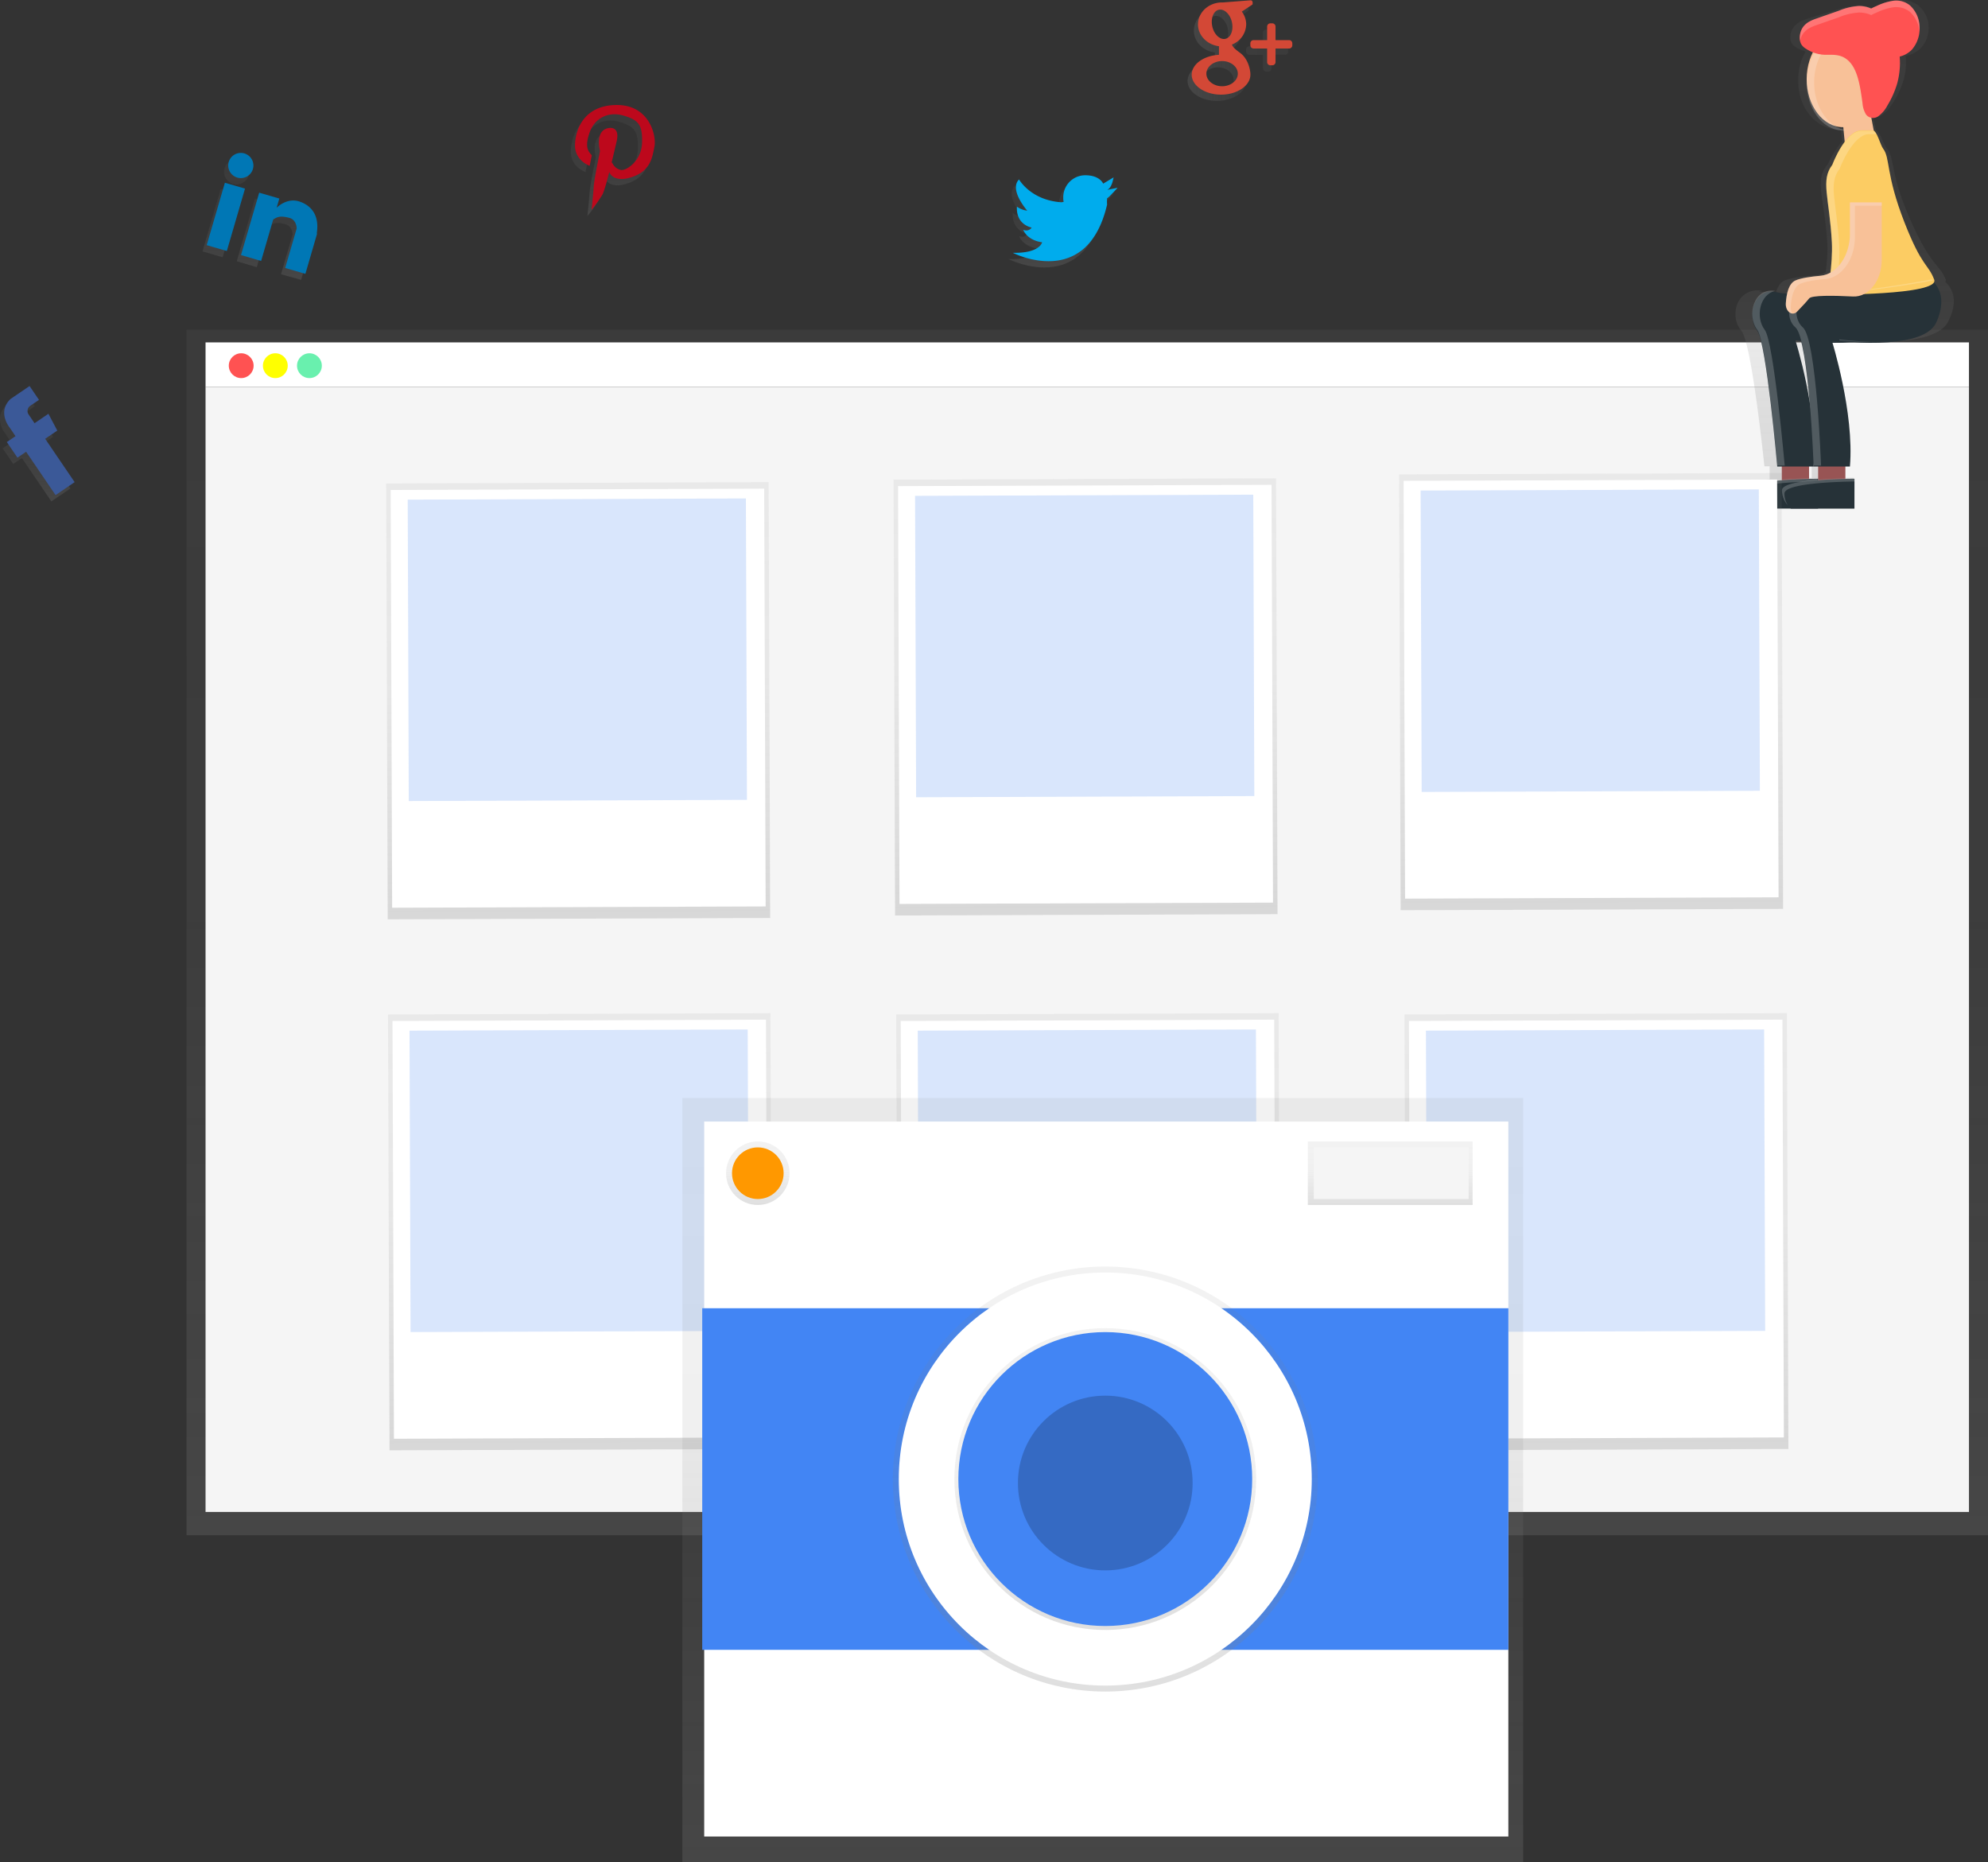 <svg id="895c69d8-87be-4192-887b-b9760f5fc65d" data-name="Layer 1" xmlns="http://www.w3.org/2000/svg" xmlns:xlink="http://www.w3.org/1999/xlink" width="777.21" height="727.86" viewBox="0 0 777.21 727.86"><rect x="0" y="0" width="777.21" height="727.86" fill="#333333" stroke="none"/><defs><linearGradient id="162af490-344a-43d2-868f-e2d375e78928" x1="425.06" y1="600.05" x2="425.06" y2="128.87" gradientUnits="userSpaceOnUse"><stop offset="0" stop-color="gray" stop-opacity="0.25"/><stop offset="0.54" stop-color="gray" stop-opacity="0.12"/><stop offset="1" stop-color="gray" stop-opacity="0.1"/></linearGradient><linearGradient id="cd333915-18a2-41bb-84e7-969423cc6509" x1="258.38" y1="294.87" x2="258.38" y2="252.24" xlink:href="#162af490-344a-43d2-868f-e2d375e78928"/><linearGradient id="3bc77771-41d7-4cfb-a8ab-2b296e6cb456" x1="659.41" y1="203.43" x2="659.41" y2="169.83" xlink:href="#162af490-344a-43d2-868f-e2d375e78928"/><linearGradient id="89202326-e19a-43be-8be7-b4f2bb732d86" x1="345.38" y1="208.38" x2="345.38" y2="161.13" xlink:href="#162af490-344a-43d2-868f-e2d375e78928"/><linearGradient id="43906a67-8705-4c83-b97d-76216b252165" x1="483.32" y1="183.35" x2="483.32" y2="142.38" xlink:href="#162af490-344a-43d2-868f-e2d375e78928"/><linearGradient id="261008f7-0041-41fb-b56a-8539a53b2afe" x1="708.87" y1="119.9" x2="748.2" y2="119.9" xlink:href="#162af490-344a-43d2-868f-e2d375e78928"/><linearGradient id="ab0efae6-0bd2-4a14-9ba9-bd41b41698aa" x1="964.11" y1="297.58" x2="964.11" y2="98.89" xlink:href="#162af490-344a-43d2-868f-e2d375e78928"/><linearGradient id="94d1e193-2c6b-46d4-b37d-7a903e0b29da" x1="463.31" y1="448" x2="463.31" y2="277.64" gradientTransform="translate(8.03 217.52)" xlink:href="#162af490-344a-43d2-868f-e2d375e78928"/><linearGradient id="3a29d9b6-8e61-4496-a6b5-5d679eb163f7" x1="661.99" y1="448.69" x2="661.99" y2="278.33" gradientTransform="translate(8.03 216.83)" xlink:href="#162af490-344a-43d2-868f-e2d375e78928"/><linearGradient id="b72660a5-d964-4b97-8da5-9d342e2aedd1" x1="860.68" y1="449.38" x2="860.68" y2="279.02" gradientTransform="translate(8.03 216.15)" xlink:href="#162af490-344a-43d2-868f-e2d375e78928"/><linearGradient id="3a01118b-2985-4be0-b440-2f096e175d1e" x1="463.33" y1="240.45" x2="463.33" y2="70.09" gradientTransform="translate(7.31 217.52)" xlink:href="#162af490-344a-43d2-868f-e2d375e78928"/><linearGradient id="709a1cf8-cfb3-4f81-afc1-9e781697792d" x1="859.34" y1="238.27" x2="859.34" y2="67.91" gradientTransform="translate(7.3 216.15)" xlink:href="#162af490-344a-43d2-868f-e2d375e78928"/><linearGradient id="7d15d707-8f67-4e66-8d49-1c2771fce49c" x1="661.68" y1="239.65" x2="661.68" y2="69.29" gradientTransform="translate(7.31 216.84)" xlink:href="#162af490-344a-43d2-868f-e2d375e78928"/><linearGradient id="bc3ac81e-e376-4546-b1a7-de8dd566bde2" x1="431.12" y1="727.86" x2="431.12" y2="429.15" xlink:href="#162af490-344a-43d2-868f-e2d375e78928"/><linearGradient id="54f2380e-aa08-4cab-b2db-70f5d4ca6305" x1="296.27" y1="470.97" x2="296.27" y2="446.14" xlink:href="#162af490-344a-43d2-868f-e2d375e78928"/><linearGradient id="6a27cddf-db9d-4050-9f4d-1fd9e794acb5" x1="543.51" y1="470.97" x2="543.51" y2="446.14" xlink:href="#162af490-344a-43d2-868f-e2d375e78928"/><linearGradient id="60689c16-abac-4c9a-af50-67b87b3c402d" x1="432.11" y1="661.16" x2="432.11" y2="495.04" xlink:href="#162af490-344a-43d2-868f-e2d375e78928"/><linearGradient id="20aac6d0-8ce9-4ca1-bfa8-28c9e4d79ce9" x1="432.11" y1="637.09" x2="432.11" y2="519.1" xlink:href="#162af490-344a-43d2-868f-e2d375e78928"/></defs><title>photo sharing_1</title><rect x="72.92" y="128.87" width="704.29" height="471.18" fill="url(#162af490-344a-43d2-868f-e2d375e78928)"/><rect x="80.36" y="133.83" width="689.41" height="17.36" fill="#fff"/><rect x="80.36" y="151.19" width="689.41" height="439.77" fill="#f5f5f5"/><circle cx="94.3" cy="142.93" r="4.85" fill="#ff5252"/><circle cx="107.64" cy="142.93" r="4.85" fill="#ff0"/><circle cx="120.97" cy="142.93" r="4.85" fill="#69f0ae"/><path d="M254.18,263.38l2.3,3.39,5.42-3.69,3.47,6.56-4.74,3.22,11.52,16.94-7.45,5.07-11.52-16.94-3.39,2.3-4.15-6.1,3.39-2.3-2.3-3.39s-5-6,.35-11.14l7.45-5.07,3.69,5.42-3.39,2.3A2.41,2.41,0,0,0,254.18,263.38Z" transform="translate(-244.61 -98.89)" fill="url(#cd333915-18a2-41bb-84e7-969423cc6509)"/><path d="M255.82,260.92l2.3,3.39,5.42-3.69,3.47,6.56-4.74,3.22,11.52,16.94-7.45,5.07-11.52-16.94-3.39,2.3-4.15-6.1,3.39-2.3-2.3-3.39s-5-6,.35-11.14l7.45-5.07,3.69,5.42-3.39,2.3A2.41,2.41,0,0,0,255.82,260.92Z" transform="translate(-244.61 -98.89)" fill="#3b5998"/><path d="M675.79,175.56l4.1-.82s-3.44,3.85-4.1,4.1h0a16.48,16.48,0,0,0,0,2.46c-7.87,33.76-36.87,18.85-36.87,18.85,10.57.25,11.47-4.1,11.47-4.1-6.15-.9-7.37-4.92-7.37-4.92a2.53,2.53,0,0,0,3.28-.82c-6.64-1.72-5.74-8.19-5.74-8.19a8.52,8.52,0,0,0,4,1.56c-.74-.9-7-8.36-3.2-12.21,0,0,4.59,8.19,16.63,8.93l.82-.16a6.43,6.43,0,0,1-.16-1.8,8.6,8.6,0,0,1,8.6-8.6c5.74,0,7,3.28,7,3.28l4.1-2.46C678.25,170.65,677.84,174.74,675.79,175.56Z" transform="translate(-244.61 -98.89)" fill="url(#3bc77771-41d7-4cfb-a8ab-2b296e6cb456)"/><path d="M677.43,173.11l4.1-.82s-3.44,3.85-4.1,4.1h0a16.48,16.48,0,0,0,0,2.46c-7.87,33.76-36.87,18.85-36.87,18.85,10.57.25,11.47-4.1,11.47-4.1-6.15-.9-7.37-4.92-7.37-4.92a2.53,2.53,0,0,0,3.28-.82c-6.64-1.72-5.74-8.19-5.74-8.19a8.52,8.52,0,0,0,4,1.56c-.74-.9-7-8.36-3.2-12.21,0,0,4.59,8.19,16.63,8.93l.82-.16a6.43,6.43,0,0,1-.16-1.8,8.6,8.6,0,0,1,8.6-8.6c5.74,0,7,3.28,7,3.28l4.1-2.46C679.89,168.19,679.48,172.29,677.43,173.11Z" transform="translate(-244.61 -98.89)" fill="#00aced"/><path d="M354.46,206.09,359,190.67s.07-3.48-3-4.21-4.27-.56-6.17.68L345,203.34,337.16,201l7.11-24.39,7.87,2.29-1.05,3.62s4.06-4.28,9.22-2.35c4.79,1.74,7.53,5.78,6.46,12.38l.16,0-4.59,15.73Zm-18.72-35.33a4.92,4.92,0,1,1,6.1-3.34A4.93,4.93,0,0,1,335.74,170.76Zm-4.09,28.68-7.87-2.29,7.11-24.39,7.87,2.29Z" transform="translate(-244.61 -98.89)" fill="url(#89202326-e19a-43be-8be7-b4f2bb732d86)"/><path d="M356.1,203.63l4.49-15.42s.07-3.48-3-4.21-4.27-.56-6.17.68l-4.72,16.2-7.87-2.29,7.11-24.39,7.87,2.29-1.05,3.62s4.06-4.28,9.22-2.35c4.79,1.74,7.53,5.78,6.46,12.38l.16,0L364,205.93Zm-18.72-35.33a4.92,4.92,0,1,1,6.1-3.34A4.93,4.93,0,0,1,337.38,168.31ZM333.29,197l-7.87-2.29,7.11-24.39,7.87,2.29Z" transform="translate(-244.61 -98.89)" fill="#0077b5"/><path d="M498.81,158.77c-.9,4.34-1.56,10.24-10.65,12.29,0,0-5.33,1.39-7-2.46-1.07,4.18-2.13,8-2.79,9a51.14,51.14,0,0,1-4.1,5.74s.74-7.37.82-9c.08-2.54,2.46-13.93,2.46-13.93s-2.21-8,3.28-9c0,0,4.51-1.07,3.28,4.92,0,0-.9,3.93-2,8.44l.41.57a4.61,4.61,0,0,0,3.28,2.46c2.21.25,8-3.69,8.19-10.65s-1.31-8.93-7.37-10.65-11.23,1.23-13.11,6.55c-2.13,6.06-.41,7.54.82,9l-.82,4.1s-5.9-2-5.74-8.19,3.69-15.57,16.39-15.57S499.71,154.34,498.81,158.77Z" transform="translate(-244.61 -98.89)" fill="url(#43906a67-8705-4c83-b97d-76216b252165)"/><path d="M500.45,156.31c-.9,4.34-1.56,10.24-10.65,12.29,0,0-5.33,1.39-7-2.46-1.07,4.18-2.13,8-2.79,9a51.14,51.14,0,0,1-4.1,5.74s.74-7.37.82-9c.08-2.54,2.46-13.93,2.46-13.93s-2.21-8,3.28-9c0,0,4.51-1.07,3.28,4.92,0,0-.9,3.93-2,8.44l.41.57a4.61,4.61,0,0,0,3.28,2.46c2.21.25,8-3.69,8.19-10.65s-1.31-8.93-7.37-10.65-11.23,1.23-13.11,6.55c-2.13,6.06-.41,7.54.82,9l-.82,4.1s-5.9-2-5.74-8.19,3.69-15.57,16.39-15.57S501.35,151.88,500.45,156.31Z" transform="translate(-244.61 -98.89)" fill="#bd081c"/><path d="M747,120.31h-5.33v5.33a1.26,1.26,0,0,1-1.23,1.23h-.82a1.26,1.26,0,0,1-1.23-1.23v-5.33H733a1.26,1.26,0,0,1-1.23-1.23v-.82A1.26,1.26,0,0,1,733,117h5.33V111.7a1.26,1.26,0,0,1,1.23-1.23h.82a1.26,1.26,0,0,1,1.23,1.23V117H747a1.26,1.26,0,0,1,1.23,1.23v.82A1.26,1.26,0,0,1,747,120.31Zm-18.52-14.42a8.2,8.2,0,0,1,1.72,5,8.66,8.66,0,0,1-5.57,7.87c.25.82,1.07,1.72,3.11,3.2,3.93,2.87,4.1,8.19,4.1,8.19h0v.41c0,4.26-5.16,7.78-11.47,7.78s-11.47-3.52-11.47-7.78c0-4.1,4.67-7.46,10.65-7.78V119.4c-4.59-.57-8.19-4.18-8.19-8.52,0-4.75,4.18-8.6,9.42-8.6h.41s9.42-.74,10.65-.82.82,1.64.82,1.64ZM714.6,130.14c0,2.7,2.79,4.92,6.15,4.92s6.15-2.21,6.15-4.92-2.79-4.92-6.15-4.92S714.6,127.43,714.6,130.14Zm10-20.07c-.66-3.11-2.95-5.33-5.08-4.92s-3.28,3.36-2.62,6.47,2.95,5.33,5.08,4.92S725.26,113.26,724.6,110.06Z" transform="translate(-244.61 -98.89)" fill="url(#261008f7-0041-41fb-b56a-8539a53b2afe)"/><path d="M748.61,117.85h-5.33v5.33a1.26,1.26,0,0,1-1.23,1.23h-.82a1.26,1.26,0,0,1-1.23-1.23v-5.33h-5.33a1.26,1.26,0,0,1-1.23-1.23v-.82a1.26,1.26,0,0,1,1.23-1.23H740v-5.33a1.26,1.26,0,0,1,1.23-1.23h.82a1.26,1.26,0,0,1,1.23,1.23v5.33h5.33a1.26,1.26,0,0,1,1.23,1.23v.82A1.26,1.26,0,0,1,748.61,117.85Zm-18.52-14.42a8.2,8.2,0,0,1,1.72,5,8.66,8.66,0,0,1-5.57,7.87c.25.82,1.07,1.72,3.11,3.2,3.93,2.87,4.1,8.19,4.1,8.19h0v.41c0,4.26-5.16,7.78-11.47,7.78s-11.47-3.52-11.47-7.78c0-4.1,4.67-7.46,10.65-7.78v-3.36c-4.59-.57-8.19-4.18-8.19-8.52,0-4.75,4.18-8.6,9.42-8.6h.41s9.42-.74,10.65-.82.82,1.64.82,1.64Zm-13.85,24.25c0,2.7,2.79,4.92,6.15,4.92s6.15-2.21,6.15-4.92-2.79-4.92-6.15-4.92S716.24,125,716.24,127.68Zm10-20.07c-.66-3.11-2.95-5.33-5.08-4.92s-3.28,3.36-2.62,6.47,2.95,5.33,5.08,4.92S726.9,110.8,726.24,107.61Z" transform="translate(-244.61 -98.89)" fill="#d34836"/><path d="M1005.13,209.09a1.08,1.08,0,0,0,.11-1.11c-2.7-6.2-5.41-4.65-13.41-22.37-8.51-18.85-6.39-25.16-9.58-28.76-1.28-1.44-2.55-6.25-4.26-7.09l-1.11-5.08a5.06,5.06,0,0,0,2.93-.52,12.58,12.58,0,0,0,4.29-4.32,34.16,34.16,0,0,0,4.38-8.53,26.27,26.27,0,0,0,1.27-7h0c0-.34,0-.68,0-1h0c0-.85,0-1.7-.09-2.54a11.84,11.84,0,0,0,5.43-2.63,11.31,11.31,0,0,0,3.45-7.09h0c0-.28.06-.55.07-.83s0-.66,0-1a11.18,11.18,0,0,0-4.34-8.44,11,11,0,0,0-7.55-1.8,29.42,29.42,0,0,0-7.61,2.1,24.3,24.3,0,0,0-2.35.94,15.45,15.45,0,0,0-5.51-1,31.36,31.36,0,0,0-9,1.83l-9.93,3c-2.2.67-4.49,1.41-6.14,3.22a5.77,5.77,0,0,0-.51.67l-.16.26c-.09.16-.18.32-.27.48l-.16.35c-.06.13-.11.27-.16.41s-.11.3-.15.45v0a6.49,6.49,0,0,0-.23,1.44v0a5.57,5.57,0,0,0,0,.69V114a4.24,4.24,0,0,0,.76,2.11,6.08,6.08,0,0,0,2.18,1.68,22,22,0,0,0,3,1.31,20.66,20.66,0,0,0-2.83,10.54c0,.22,0,.43,0,.64s0,.42,0,.64c0,10.38,7.34,18.79,16.4,18.79l.27,0,.48,4.41a39.5,39.5,0,0,0-5.6,9,10.8,10.8,0,0,0-2.74,7.75c-.05,4.91,1.81,11.53,2.51,22.76,0,.78.07,1.59.07,2.42a76.18,76.18,0,0,1-.67,9.26c-.18.09-.36.19-.54.27a12.91,12.91,0,0,1-1.3.47,12.65,12.65,0,0,1-2.74.52l-1.64.14c-1.64.15-3.24.33-4.7.56a25.28,25.28,0,0,0-4.88,1.14,5,5,0,0,0-2.3,1.83,7.64,7.64,0,0,0-.64,1.07q-.14.29-.27.59a12.1,12.1,0,0,0-.44,1.27c0,.13-.07.26-.1.39a24.19,24.19,0,0,1-4.45-.46,12.08,12.08,0,0,0-2.11-.29,8.5,8.5,0,0,1,1.21-.3c-6.67-1-10.42,4-10.37,9a9.6,9.6,0,0,0,2.3,6.64c4.06,4.65,9,53,9,53h2.05v5.08c-8.31.58-16.72,1.75-16.72,4.13a8.13,8.13,0,0,0,2.65,5.91c-.12-.17-.24-.35-.35-.53a9.13,9.13,0,0,0,2.12,1.85h45.1V286.94h.07v-1.29s-1.64,0-4.17.05v-4.56h2.05c1.83-18.9-6.16-43.41-7.88-48.4,2.81,0,5.77,0,8.7-.23,12.44.64,33.82.48,38.12-7.74C1010.94,215.69,1007.1,210.82,1005.13,209.09Zm-62.5,22.73s.94.11,2.54.25c1.7,5.53,2.95,14.62,3.83,23.48A172.85,172.85,0,0,0,942.63,231.82ZM960.68,148a14.45,14.45,0,0,0,3.43.42h.13l.1.94A14.83,14.83,0,0,1,960.68,148Zm-7.81,137.85h-.32v-.19s-1.47,0-3.78,0v-4.56h4.1Z" transform="translate(-244.61 -98.89)" fill="url(#ab0efae6-0bd2-4a14-9ba9-bd41b41698aa)"/><rect x="696.59" y="177.7" width="10.66" height="11.74" fill="#985454"/><rect x="710.8" y="177.7" width="10.66" height="11.74" fill="#985454"/><ellipse cx="720.53" cy="30.93" rx="14.21" ry="18.78" fill="#f8c198"/><polygon points="733.85 57.93 721.42 57.93 719.64 39.15 730.3 39.15 733.85 57.93" fill="#f8c198"/><path d="M985.61,208.51s7.1,4.69,1.78,16.43-40.85,7-40.85,7,8.88,28.17,7.1,49.3H939.43s-4.26-48.35-7.78-53c-4.53-6-1.1-17.43,7.78-15.08S985.61,208.51,985.61,208.51Z" transform="translate(-244.61 -98.89)" fill="#263238"/><g opacity="0.2"><path d="M949.44,231.57a131.26,131.26,0,0,0,13.88.92,130.82,130.82,0,0,1-13.78-.59Z" transform="translate(-244.61 -98.89)" fill="#fff"/><path d="M946.34,213.24c13.87-.35,39.27-5.15,39.27-5.15a5.29,5.29,0,0,1,.54.43C978.91,209.82,957,213.57,946.34,213.24Z" transform="translate(-244.61 -98.89)" fill="#fff"/><path d="M938.64,212.61c-6,1.21-7.92,10.19-4.08,15.25,3.51,4.65,7.78,53,7.78,53h-2.91s-4.26-48.35-7.78-53C927.26,222.06,930.35,211.12,938.64,212.61Z" transform="translate(-244.61 -98.89)" fill="#fff"/></g><path d="M955.41,286S927,286,927,290.67a8.79,8.79,0,0,0,3.55,7h24.86Z" transform="translate(-244.61 -98.89)" fill="#263238"/><path d="M955.13,285.8v1.29c-4.95.05-27.45.51-27.45,4.69A8.58,8.58,0,0,0,929,296.4a8.69,8.69,0,0,1-2.3-5.91C926.72,285.8,955.13,285.8,955.13,285.8Z" transform="translate(-244.61 -98.89)" fill="#fff" opacity="0.2"/><path d="M999.81,208.51s7.1,4.69,1.78,16.43-40.85,7-40.85,7,8.88,28.17,7.1,49.3H953.64s-1.78-49.3-7.1-54-1.78-16.43,7.1-14.08S999.81,208.51,999.81,208.51Z" transform="translate(-244.61 -98.89)" fill="#263238"/><path d="M969.62,286s-28.42,0-28.42,4.69a8.79,8.79,0,0,0,3.55,7h24.86Z" transform="translate(-244.61 -98.89)" fill="#263238"/><path d="M972.41,149.83h4.32c1.7,0,2.92,5.65,4.13,7.23,2.76,3.6.93,9.91,8.3,28.75,6.93,17.71,9.27,16.16,11.62,22.36S959,214.07,959,214.07s2.25-11.86,1.78-20.56c-1-17.87-4.49-24.07.2-30.26C960.94,163.25,966,149.83,972.41,149.83Z" transform="translate(-244.61 -98.89)" fill="#fccc63"/><path d="M965.14,112.33a10.91,10.91,0,0,1,1.46.1c-7.16,1-12.75,9-12.75,18.68s5.59,17.72,12.75,18.68a10.91,10.91,0,0,1-1.46.1c-7.85,0-14.21-8.41-14.21-18.78S957.3,112.33,965.14,112.33Z" transform="translate(-244.61 -98.89)" fill="#fff" opacity="0.2"/><path d="M949.65,109.28c1.42-1.8,3.41-2.54,5.32-3.21l8.6-3a24,24,0,0,1,7.79-1.83,11.83,11.83,0,0,1,4.77,1,19.49,19.49,0,0,1,2-.94,22.9,22.9,0,0,1,6.59-2.1A8.57,8.57,0,0,1,991.3,101a11.79,11.79,0,0,1,3.76,8.43,12.52,12.52,0,0,1-3.05,8.92A9.77,9.77,0,0,1,987.3,121a30.68,30.68,0,0,1-1,10.57,36.33,36.33,0,0,1-3.79,8.52,11.89,11.89,0,0,1-3.71,4.32,3.47,3.47,0,0,1-4.66-.76,9.8,9.8,0,0,1-1.38-4.45c-.9-6.34-1.8-13.62-6-17-2.6-2.12-5.51-1.91-8.42-1.89a14.11,14.11,0,0,1-7.54-2.28,5.43,5.43,0,0,1-1.88-1.68C947.63,114.31,948.22,111.08,949.65,109.28Z" transform="translate(-244.61 -98.89)" fill="#ff5252"/><g opacity="0.2"><path d="M991.3,103.54a8.57,8.57,0,0,0-6.54-1.79,22.9,22.9,0,0,0-6.59,2.1,19.49,19.49,0,0,0-2,.94,11.83,11.83,0,0,0-4.77-1,24,24,0,0,0-7.79,1.83l-8.6,3c-1.9.67-3.89,1.41-5.32,3.21a7.09,7.09,0,0,0-1.3,3,7.2,7.2,0,0,1,1.3-5.59c1.42-1.8,3.41-2.54,5.32-3.21l8.6-3a24,24,0,0,1,7.79-1.83,11.83,11.83,0,0,1,4.77,1,19.49,19.49,0,0,1,2-.94,22.9,22.9,0,0,1,6.59-2.1A8.57,8.57,0,0,1,991.3,101a11.79,11.79,0,0,1,3.76,8.43,13.47,13.47,0,0,1-.07,1.83A11.59,11.59,0,0,0,991.3,103.54Z" transform="translate(-244.61 -98.89)" fill="#fff"/><path d="M987.38,123.5c0,.34,0,.68,0,1,0-.33,0-.67-.05-1Z" transform="translate(-244.61 -98.89)" fill="#fff"/></g><path d="M960.74,193.74c-1-17.87-4.49-24.07.2-30.26,0,0,5-13.42,11.47-13.42h4.32c.51,0,1,.52,1.42,1.28h-2.83c-6.44,0-11.47,13.42-11.47,13.42-4.69,6.19-1.17,12.39-.2,30.26.38,7-1,16-1.55,19.27H959S961.21,202.44,960.74,193.74Z" transform="translate(-244.61 -98.89)" fill="#fff" opacity="0.2"/><rect x="965.8" y="168.01" width="15.52" height="14.11" transform="translate(1702.52 251.24) rotate(-180)" fill="#fccc63"/><g opacity="0.2"><path d="M960.54,213.24c13.87-.35,39.27-5.15,39.27-5.15a5.29,5.29,0,0,1,.54.43C993.11,209.82,971.16,213.57,960.54,213.24Z" transform="translate(-244.61 -98.89)" fill="#fff"/><path d="M952.89,212.62c-6.09,1.22-8,10.27-3.44,14.25,5.33,4.69,7.1,54,7.1,54h-2.91s-1.78-49.3-7.1-54C941.36,222.31,944.56,211.11,952.89,212.62Z" transform="translate(-244.61 -98.89)" fill="#fff"/><path d="M963.65,231.57a131.25,131.25,0,0,0,13.88.92,130.82,130.82,0,0,1-13.78-.59Z" transform="translate(-244.61 -98.89)" fill="#fff"/></g><path d="M980.28,178v22.45c0,8.14-5.11,14.65-11.26,14.33-7.5-.39-16.17-.53-17.15.77-.82,1.09-2.79,3.18-4.66,5.12s-4.63,0-4.43-3.22c.24-3.77,1.14-7.79,3.76-8.94,2.12-.93,5.91-1.49,9.72-1.83,6.54-.58,11.59-7.81,11.59-16.47V178Z" transform="translate(-244.61 -98.89)" fill="#f8c198"/><path d="M942.77,217.46c.24-3.77,1.14-7.79,3.76-8.94,2.12-.93,5.91-1.49,9.72-1.83,6.54-.58,11.59-7.81,11.59-16.47V178h12.43v1.28H969.79v12.21c0,8.66-5.06,15.89-11.59,16.47-3.81.34-7.61.9-9.72,1.83-2.63,1.16-3.53,5.17-3.76,8.94a4.42,4.42,0,0,0,.66,2.7C943.92,221.33,942.63,219.69,942.77,217.46Z" transform="translate(-244.61 -98.89)" fill="#fff" opacity="0.2"/><path d="M969.69,285.8v1.29c-4.95.05-27.45.51-27.45,4.69a8.58,8.58,0,0,0,1.33,4.63,8.69,8.69,0,0,1-2.3-5.91C941.27,285.8,969.69,285.8,969.69,285.8Z" transform="translate(-244.61 -98.89)" fill="#fff" opacity="0.2"/><rect x="396.58" y="495.16" width="149.52" height="170.36" transform="translate(-246.62 -97.26) rotate(-0.2)" fill="url(#94d1e193-2c6b-46d4-b37d-7a903e0b29da)"/><rect x="398.32" y="497.71" width="146.02" height="163.3" transform="translate(-246.61 -97.26) rotate(-0.2)" fill="#fff"/><rect id="b2ae9909-950a-48f1-9bb3-12cdfe841228" data-name="&lt;Rectangle&gt;" x="404.9" y="501.52" width="132.22" height="117.81" transform="translate(-246.55 -97.26) rotate(-0.2)" fill="#4285f4" opacity="0.2"/><rect x="595.26" y="495.16" width="149.52" height="170.36" transform="translate(-246.62 -96.57) rotate(-0.2)" fill="url(#3a29d9b6-8e61-4496-a6b5-5d679eb163f7)"/><rect x="597.01" y="497.71" width="146.02" height="163.3" transform="translate(-246.61 -96.57) rotate(-0.2)" fill="#fff"/><rect id="7fdfae29-e77a-475e-b3a8-6f398929fc3d" data-name="&lt;Rectangle&gt;" x="603.59" y="501.52" width="132.22" height="117.81" transform="translate(-246.55 -96.57) rotate(-0.2)" fill="#4285f4" opacity="0.2"/><rect x="793.95" y="495.16" width="149.52" height="170.36" transform="translate(-246.61 -95.88) rotate(-0.2)" fill="url(#b72660a5-d964-4b97-8da5-9d342e2aedd1)"/><rect x="795.7" y="497.71" width="146.02" height="163.3" transform="translate(-246.61 -95.88) rotate(-0.2)" fill="#fff"/><rect id="6236ce0a-1624-423a-a503-2e1c13798f51" data-name="&lt;Rectangle&gt;" x="802.27" y="501.52" width="132.22" height="117.81" transform="translate(-246.55 -95.88) rotate(-0.2)" fill="#4285f4" opacity="0.2"/><rect x="395.88" y="287.61" width="149.52" height="170.36" transform="translate(-245.9 -97.26) rotate(-0.2)" fill="url(#3a01118b-2985-4be0-b440-2f096e175d1e)"/><rect x="397.63" y="290.15" width="146.02" height="163.3" transform="translate(-245.9 -97.26) rotate(-0.2)" fill="#fff"/><rect id="667f5701-fa69-4488-83e8-f16effbd10e8" data-name="&lt;Rectangle&gt;" x="404.2" y="293.96" width="132.22" height="117.81" transform="translate(-245.83 -97.26) rotate(-0.2)" fill="#4285f4" opacity="0.2"/><rect x="791.88" y="284.06" width="149.52" height="170.36" transform="translate(-245.88 -95.89) rotate(-0.2)" fill="url(#709a1cf8-cfb3-4f81-afc1-9e781697792d)"/><rect x="793.63" y="286.6" width="146.02" height="163.3" transform="translate(-245.88 -95.89) rotate(-0.2)" fill="#fff"/><rect id="0b67e3b0-1652-4b35-9f46-d1dfe4a7d2ba" data-name="&lt;Rectangle&gt;" x="800.2" y="290.42" width="132.22" height="117.81" transform="translate(-245.82 -95.89) rotate(-0.2)" fill="#4285f4" opacity="0.2"/><rect x="594.23" y="286.13" width="149.52" height="170.36" transform="translate(-245.89 -96.58) rotate(-0.2)" fill="url(#7d15d707-8f67-4e66-8d49-1c2771fce49c)"/><rect x="595.98" y="288.67" width="146.02" height="163.3" transform="translate(-245.89 -96.58) rotate(-0.2)" fill="#fff"/><rect id="608afd5a-06ad-4bbe-9290-34659b79a621" data-name="&lt;Rectangle&gt;" x="602.55" y="292.49" width="132.22" height="117.81" transform="translate(-245.82 -96.58) rotate(-0.2)" fill="#4285f4" opacity="0.2"/><rect x="266.77" y="429.15" width="328.7" height="298.71" fill="url(#bc3ac81e-e376-4546-b1a7-de8dd566bde2)"/><rect x="275.31" y="438.37" width="314.38" height="279.45" fill="#fff"/><circle cx="296.27" cy="458.56" r="12.42" fill="url(#54f2380e-aa08-4cab-b2db-70f5d4ca6305)"/><circle cx="296.27" cy="458.56" r="10.09" fill="#ff9800"/><rect x="511.29" y="446.14" width="64.43" height="24.84" fill="url(#6a27cddf-db9d-4050-9f4d-1fd9e794acb5)"/><rect x="513.62" y="448.46" width="60.55" height="20.18" fill="#f5f5f5"/><rect x="274.54" y="511.34" width="315.16" height="133.51" fill="#4285f4"/><circle cx="432.11" cy="578.1" r="83.06" fill="url(#60689c16-abac-4c9a-af50-67b87b3c402d)"/><circle cx="432.11" cy="578.1" r="80.73" fill="#fff"/><circle cx="432.11" cy="578.1" r="58.99" fill="url(#20aac6d0-8ce9-4ca1-bfa8-28c9e4d79ce9)"/><circle cx="432.11" cy="578.1" r="57.44" fill="#4285f4"/><circle cx="432.11" cy="579.65" r="34.15" fill="#4285f4"/><circle cx="432.11" cy="579.65" r="34.15" opacity="0.2"/></svg>